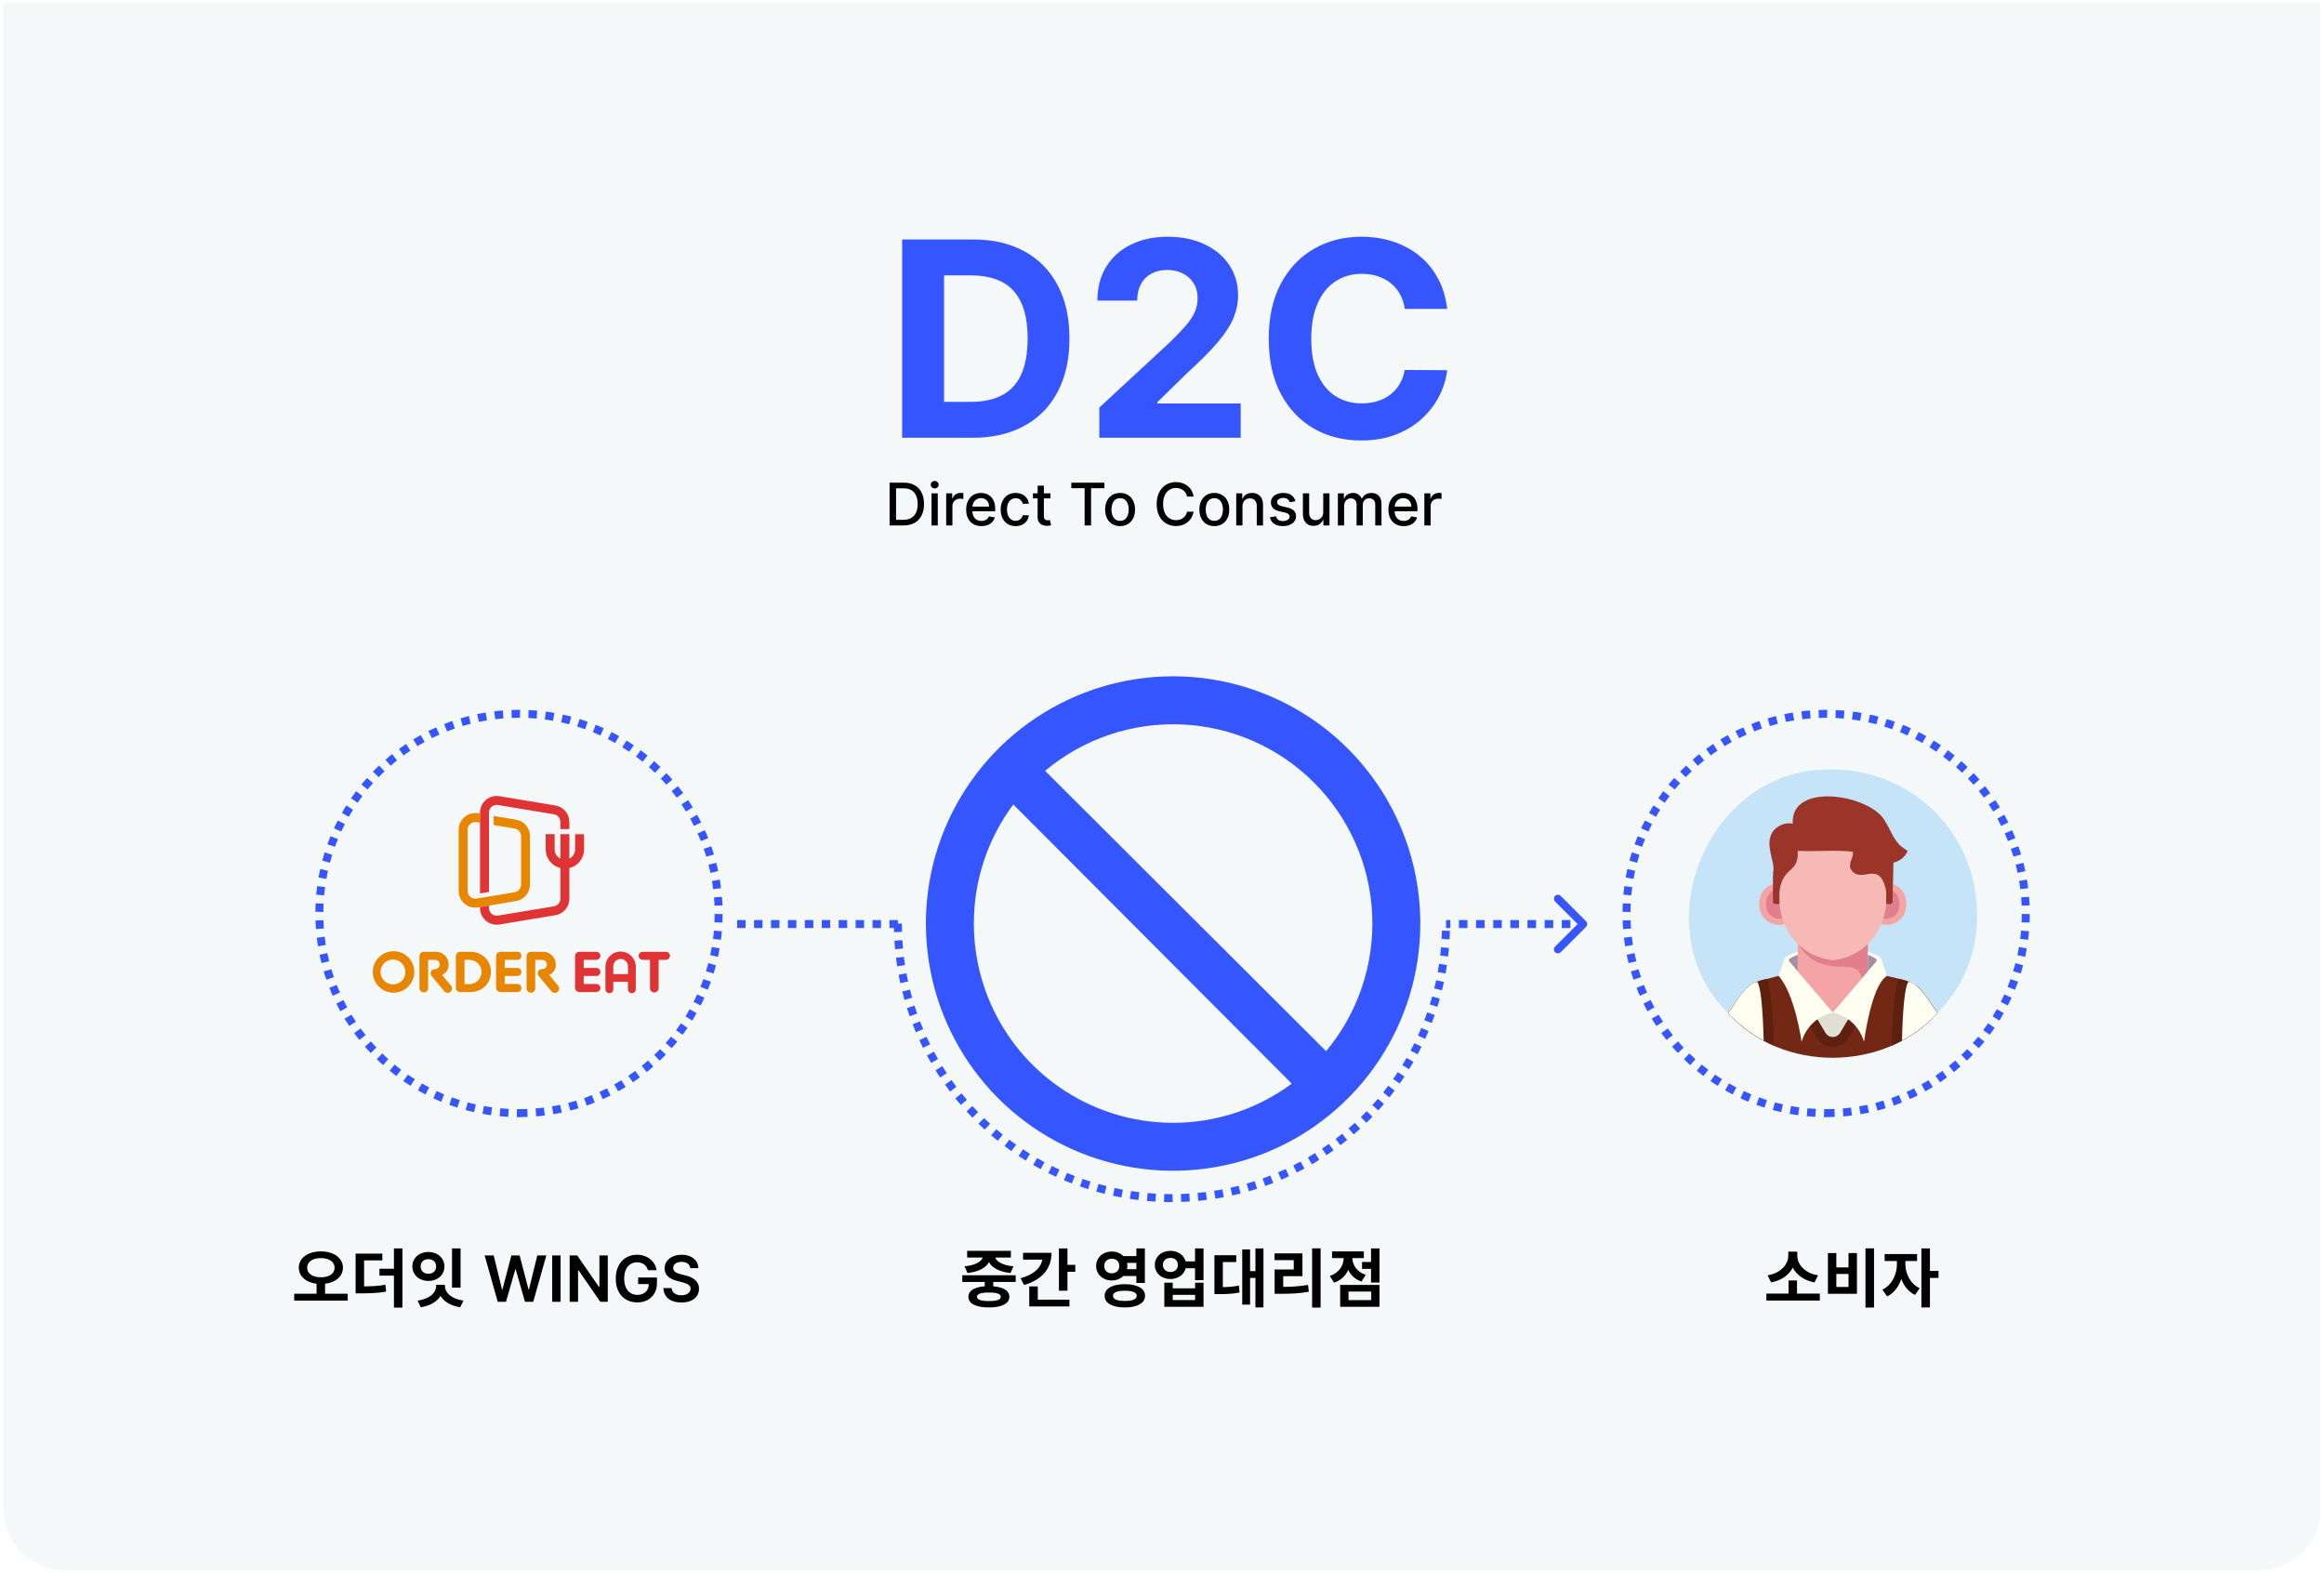 <svg xmlns="http://www.w3.org/2000/svg" xmlns:xlink="http://www.w3.org/1999/xlink" width="876" height="593" viewBox="0 0 876 593" fill="none"><path d="M0.608 0.608H875.392V568.667C875.392 581.77 864.77 592.392 851.667 592.392H24.333C11.23 592.392 0.608 581.77 0.608 568.667V0.608Z" fill="#F4F8F9" stroke="white" stroke-width="1.217"></path><path d="M366.544 165H340.048V90.257H366.763C374.281 90.257 380.753 91.754 386.178 94.746C391.604 97.715 395.777 101.984 398.696 107.556C401.64 113.128 403.112 119.794 403.112 127.556C403.112 135.341 401.64 142.032 398.696 147.628C395.777 153.224 391.58 157.518 386.105 160.511C380.655 163.504 374.135 165 366.544 165ZM355.85 151.46H365.887C370.558 151.46 374.488 150.633 377.675 148.978C380.886 147.3 383.295 144.709 384.901 141.205C386.531 137.677 387.346 133.127 387.346 127.556C387.346 122.033 386.531 117.519 384.901 114.016C383.295 110.512 380.899 107.933 377.711 106.279C374.524 104.624 370.595 103.797 365.923 103.797H355.85V151.46ZM414.38 165V153.613L440.985 128.979C443.248 126.789 445.146 124.818 446.679 123.067C448.236 121.315 449.416 119.6 450.219 117.921C451.022 116.218 451.423 114.381 451.423 112.41C451.423 110.22 450.924 108.335 449.927 106.753C448.929 105.147 447.567 103.919 445.839 103.067C444.112 102.191 442.153 101.753 439.963 101.753C437.676 101.753 435.681 102.216 433.978 103.14C432.275 104.065 430.961 105.391 430.037 107.118C429.112 108.846 428.65 110.902 428.65 113.286H413.65C413.65 108.396 414.757 104.15 416.971 100.549C419.185 96.948 422.287 94.162 426.278 92.192C430.268 90.221 434.866 89.235 440.073 89.235C445.426 89.235 450.085 90.184 454.051 92.082C458.041 93.956 461.143 96.559 463.357 99.892C465.571 103.225 466.678 107.045 466.678 111.352C466.678 114.174 466.119 116.96 464.999 119.709C463.904 122.458 461.946 125.512 459.124 128.869C456.301 132.203 452.323 136.205 447.19 140.876L436.277 151.57V152.081H467.663V165H414.38ZM545.499 116.425H529.514C529.222 114.356 528.626 112.52 527.726 110.914C526.826 109.284 525.67 107.897 524.259 106.753C522.848 105.61 521.218 104.734 519.368 104.126C517.544 103.517 515.561 103.213 513.42 103.213C509.551 103.213 506.181 104.174 503.31 106.096C500.439 107.994 498.213 110.768 496.632 114.417C495.05 118.042 494.26 122.446 494.26 127.629C494.26 132.957 495.05 137.434 496.632 141.059C498.238 144.684 500.476 147.421 503.347 149.27C506.218 151.12 509.539 152.044 513.31 152.044C515.427 152.044 517.386 151.764 519.186 151.205C521.011 150.645 522.629 149.83 524.04 148.76C525.451 147.665 526.619 146.339 527.543 144.782C528.492 143.224 529.149 141.448 529.514 139.453L545.499 139.526C545.086 142.957 544.052 146.266 542.397 149.453C540.767 152.616 538.565 155.45 535.791 157.956C533.042 160.438 529.757 162.409 525.938 163.869C522.142 165.304 517.848 166.022 513.055 166.022C506.388 166.022 500.427 164.513 495.172 161.496C489.941 158.479 485.805 154.112 482.763 148.395C479.747 142.677 478.238 135.755 478.238 127.629C478.238 119.478 479.771 112.544 482.836 106.826C485.902 101.109 490.063 96.754 495.318 93.761C500.573 90.744 506.486 89.235 513.055 89.235C517.386 89.235 521.4 89.844 525.098 91.06C528.821 92.277 532.118 94.053 534.989 96.388C537.859 98.7 540.195 101.534 541.996 104.892C543.82 108.25 544.988 112.094 545.499 116.425Z" fill="#3556FF"></path><path d="M340.541 198.045H335.323V181.925H340.707C342.286 181.925 343.643 182.247 344.776 182.893C345.91 183.533 346.778 184.454 347.382 185.656C347.99 186.852 348.295 188.287 348.295 189.961C348.295 191.64 347.988 193.083 347.374 194.29C346.765 195.497 345.883 196.426 344.729 197.077C343.574 197.722 342.179 198.045 340.541 198.045ZM337.755 195.92H340.408C341.636 195.92 342.656 195.689 343.47 195.227C344.283 194.76 344.892 194.086 345.296 193.204C345.7 192.317 345.902 191.236 345.902 189.961C345.902 188.697 345.7 187.623 345.296 186.742C344.897 185.86 344.301 185.191 343.509 184.735C342.716 184.278 341.733 184.05 340.557 184.05H337.755V195.92ZM351.13 198.045V185.955H353.484V198.045H351.13ZM352.319 184.089C351.909 184.089 351.558 183.953 351.264 183.68C350.975 183.402 350.831 183.071 350.831 182.688C350.831 182.3 350.975 181.969 351.264 181.696C351.558 181.418 351.909 181.279 352.319 181.279C352.728 181.279 353.077 181.418 353.366 181.696C353.659 181.969 353.806 182.3 353.806 182.688C353.806 183.071 353.659 183.402 353.366 183.68C353.077 183.953 352.728 184.089 352.319 184.089ZM356.65 198.045V185.955H358.925V187.875H359.051C359.271 187.225 359.659 186.713 360.216 186.34C360.777 185.963 361.412 185.774 362.12 185.774C362.267 185.774 362.44 185.779 362.64 185.789C362.845 185.8 363.005 185.813 363.12 185.829V188.08C363.026 188.054 362.858 188.025 362.616 187.993C362.375 187.957 362.134 187.938 361.892 187.938C361.336 187.938 360.84 188.056 360.404 188.292C359.974 188.523 359.633 188.846 359.381 189.261C359.129 189.67 359.003 190.137 359.003 190.662V198.045H356.65ZM369.935 198.289C368.743 198.289 367.718 198.034 366.857 197.525C366.002 197.011 365.34 196.29 364.873 195.361C364.412 194.427 364.181 193.333 364.181 192.079C364.181 190.84 364.412 189.749 364.873 188.804C365.34 187.86 365.991 187.122 366.825 186.592C367.665 186.062 368.646 185.797 369.769 185.797C370.451 185.797 371.113 185.91 371.753 186.136C372.393 186.361 372.968 186.716 373.477 187.198C373.986 187.681 374.387 188.308 374.681 189.08C374.975 189.846 375.122 190.777 375.122 191.874V192.708H365.511V190.945H372.815C372.815 190.326 372.689 189.778 372.438 189.3C372.186 188.817 371.832 188.437 371.375 188.159C370.924 187.881 370.394 187.741 369.785 187.741C369.124 187.741 368.547 187.904 368.053 188.229C367.565 188.55 367.188 188.969 366.92 189.489C366.658 190.003 366.526 190.562 366.526 191.165V192.543C366.526 193.351 366.668 194.038 366.951 194.605C367.24 195.172 367.641 195.605 368.156 195.904C368.67 196.198 369.271 196.345 369.958 196.345C370.404 196.345 370.811 196.282 371.178 196.156C371.546 196.025 371.863 195.83 372.131 195.573C372.398 195.316 372.603 194.999 372.745 194.621L374.972 195.022C374.794 195.678 374.474 196.253 374.012 196.746C373.555 197.234 372.981 197.615 372.288 197.887C371.601 198.155 370.816 198.289 369.935 198.289ZM382.826 198.289C381.655 198.289 380.648 198.024 379.803 197.494C378.964 196.959 378.318 196.221 377.867 195.282C377.416 194.343 377.19 193.267 377.19 192.055C377.19 190.827 377.421 189.743 377.883 188.804C378.344 187.86 378.995 187.122 379.835 186.592C380.674 186.062 381.663 185.797 382.802 185.797C383.72 185.797 384.539 185.968 385.258 186.309C385.977 186.645 386.557 187.117 386.997 187.726C387.443 188.334 387.708 189.045 387.792 189.859H385.502C385.376 189.292 385.087 188.804 384.636 188.395C384.19 187.985 383.592 187.781 382.841 187.781C382.185 187.781 381.611 187.954 381.118 188.3C380.63 188.641 380.249 189.129 379.976 189.764C379.703 190.394 379.567 191.139 379.567 192C379.567 192.881 379.701 193.642 379.968 194.282C380.236 194.923 380.614 195.419 381.102 195.77C381.595 196.122 382.175 196.298 382.841 196.298C383.287 196.298 383.692 196.216 384.054 196.053C384.421 195.886 384.728 195.647 384.975 195.337C385.226 195.028 385.402 194.655 385.502 194.22H387.792C387.708 195.001 387.454 195.699 387.029 196.313C386.604 196.927 386.035 197.41 385.321 197.762C384.612 198.113 383.781 198.289 382.826 198.289ZM395.953 185.955V187.844H389.349V185.955H395.953ZM391.12 183.058H393.473V194.495C393.473 194.952 393.542 195.295 393.678 195.526C393.815 195.752 393.99 195.907 394.206 195.991C394.426 196.069 394.665 196.109 394.922 196.109C395.111 196.109 395.276 196.095 395.418 196.069C395.559 196.043 395.67 196.022 395.748 196.006L396.173 197.95C396.037 198.003 395.843 198.055 395.591 198.108C395.339 198.166 395.024 198.197 394.646 198.202C394.027 198.213 393.45 198.103 392.915 197.872C392.379 197.641 391.946 197.284 391.616 196.801C391.285 196.318 391.12 195.712 391.12 194.983V183.058ZM403.816 184.018V181.925H416.292V184.018H411.262V198.045H408.838V184.018H403.816ZM422.2 198.289C421.066 198.289 420.077 198.029 419.232 197.51C418.387 196.99 417.731 196.263 417.264 195.329C416.797 194.395 416.564 193.304 416.564 192.055C416.564 190.801 416.797 189.704 417.264 188.765C417.731 187.825 418.387 187.096 419.232 186.577C420.077 186.057 421.066 185.797 422.2 185.797C423.333 185.797 424.322 186.057 425.167 186.577C426.012 187.096 426.668 187.825 427.135 188.765C427.602 189.704 427.835 190.801 427.835 192.055C427.835 193.304 427.602 194.395 427.135 195.329C426.668 196.263 426.012 196.99 425.167 197.51C424.322 198.029 423.333 198.289 422.2 198.289ZM422.207 196.313C422.942 196.313 423.551 196.119 424.034 195.731C424.516 195.342 424.873 194.826 425.104 194.18C425.34 193.535 425.458 192.824 425.458 192.047C425.458 191.276 425.34 190.567 425.104 189.922C424.873 189.271 424.516 188.749 424.034 188.355C423.551 187.962 422.942 187.765 422.207 187.765C421.468 187.765 420.854 187.962 420.366 188.355C419.883 188.749 419.523 189.271 419.287 189.922C419.056 190.567 418.941 191.276 418.941 192.047C418.941 192.824 419.056 193.535 419.287 194.18C419.523 194.826 419.883 195.342 420.366 195.731C420.854 196.119 421.468 196.313 422.207 196.313ZM449.906 187.167H447.45C447.356 186.642 447.18 186.18 446.923 185.782C446.666 185.383 446.351 185.044 445.979 184.766C445.606 184.488 445.189 184.278 444.727 184.136C444.271 183.995 443.785 183.924 443.271 183.924C442.342 183.924 441.51 184.157 440.776 184.624C440.046 185.091 439.469 185.776 439.044 186.679C438.624 187.581 438.414 188.683 438.414 189.985C438.414 191.297 438.624 192.404 439.044 193.306C439.469 194.209 440.049 194.891 440.784 195.353C441.518 195.815 442.345 196.046 443.263 196.046C443.772 196.046 444.255 195.977 444.711 195.841C445.173 195.699 445.59 195.492 445.963 195.219C446.335 194.946 446.65 194.613 446.907 194.22C447.17 193.821 447.351 193.364 447.45 192.85L449.906 192.858C449.775 193.65 449.521 194.38 449.143 195.046C448.77 195.707 448.29 196.279 447.702 196.762C447.12 197.239 446.453 197.609 445.703 197.872C444.953 198.134 444.134 198.265 443.247 198.265C441.851 198.265 440.608 197.935 439.516 197.274C438.425 196.607 437.564 195.655 436.935 194.416C436.31 193.178 435.998 191.701 435.998 189.985C435.998 188.264 436.313 186.786 436.942 185.553C437.572 184.315 438.433 183.365 439.524 182.704C440.616 182.037 441.857 181.704 443.247 181.704C444.103 181.704 444.9 181.828 445.64 182.074C446.385 182.316 447.054 182.672 447.647 183.145C448.24 183.612 448.731 184.184 449.119 184.861C449.507 185.532 449.77 186.301 449.906 187.167ZM457.72 198.289C456.587 198.289 455.598 198.029 454.753 197.51C453.908 196.99 453.252 196.263 452.785 195.329C452.318 194.395 452.085 193.304 452.085 192.055C452.085 190.801 452.318 189.704 452.785 188.765C453.252 187.825 453.908 187.096 454.753 186.577C455.598 186.057 456.587 185.797 457.72 185.797C458.854 185.797 459.843 186.057 460.688 186.577C461.533 187.096 462.189 187.825 462.656 188.765C463.123 189.704 463.356 190.801 463.356 192.055C463.356 193.304 463.123 194.395 462.656 195.329C462.189 196.263 461.533 196.99 460.688 197.51C459.843 198.029 458.854 198.289 457.72 198.289ZM457.728 196.313C458.463 196.313 459.072 196.119 459.554 195.731C460.037 195.342 460.394 194.826 460.625 194.18C460.861 193.535 460.979 192.824 460.979 192.047C460.979 191.276 460.861 190.567 460.625 189.922C460.394 189.271 460.037 188.749 459.554 188.355C459.072 187.962 458.463 187.765 457.728 187.765C456.988 187.765 456.374 187.962 455.886 188.355C455.404 188.749 455.044 189.271 454.808 189.922C454.577 190.567 454.462 191.276 454.462 192.047C454.462 192.824 454.577 193.535 454.808 194.18C455.044 194.826 455.404 195.342 455.886 195.731C456.374 196.119 456.988 196.313 457.728 196.313ZM468.337 190.866V198.045H465.983V185.955H468.242V187.923H468.392C468.67 187.282 469.106 186.768 469.699 186.38C470.297 185.991 471.05 185.797 471.958 185.797C472.781 185.797 473.503 185.97 474.122 186.317C474.741 186.658 475.221 187.167 475.563 187.844C475.904 188.521 476.074 189.358 476.074 190.355V198.045H473.721V190.638C473.721 189.762 473.492 189.077 473.036 188.584C472.579 188.085 471.952 187.836 471.155 187.836C470.609 187.836 470.124 187.954 469.699 188.19C469.279 188.426 468.945 188.773 468.699 189.229C468.457 189.68 468.337 190.226 468.337 190.866ZM488.29 188.906L486.157 189.284C486.068 189.011 485.926 188.752 485.732 188.505C485.543 188.258 485.286 188.056 484.961 187.899C484.636 187.741 484.229 187.663 483.741 187.663C483.074 187.663 482.518 187.812 482.072 188.111C481.626 188.405 481.403 188.786 481.403 189.253C481.403 189.657 481.553 189.982 481.852 190.229C482.151 190.475 482.634 190.677 483.3 190.835L485.221 191.276C486.333 191.533 487.162 191.929 487.708 192.464C488.254 192.999 488.527 193.695 488.527 194.55C488.527 195.274 488.317 195.92 487.897 196.486C487.482 197.048 486.902 197.489 486.157 197.809C485.417 198.129 484.559 198.289 483.583 198.289C482.23 198.289 481.125 198 480.27 197.423C479.414 196.841 478.889 196.014 478.695 194.944L480.97 194.597C481.112 195.19 481.403 195.639 481.844 195.943C482.285 196.242 482.859 196.392 483.568 196.392C484.339 196.392 484.956 196.232 485.417 195.912C485.879 195.586 486.11 195.19 486.11 194.723C486.11 194.345 485.968 194.028 485.685 193.771C485.407 193.514 484.979 193.32 484.402 193.188L482.355 192.74C481.227 192.483 480.393 192.073 479.852 191.512C479.317 190.95 479.05 190.239 479.05 189.379C479.05 188.665 479.249 188.041 479.648 187.505C480.047 186.97 480.598 186.553 481.301 186.254C482.004 185.949 482.809 185.797 483.717 185.797C485.024 185.797 486.052 186.081 486.803 186.647C487.553 187.209 488.049 187.962 488.29 188.906ZM498.773 193.031V185.955H501.134V198.045H498.82V195.951H498.694C498.416 196.597 497.97 197.134 497.356 197.565C496.747 197.99 495.989 198.202 495.081 198.202C494.305 198.202 493.617 198.032 493.019 197.691C492.426 197.344 491.959 196.833 491.618 196.156C491.282 195.479 491.114 194.642 491.114 193.645V185.955H493.468V193.362C493.468 194.185 493.696 194.841 494.152 195.329C494.609 195.817 495.202 196.061 495.931 196.061C496.372 196.061 496.81 195.951 497.246 195.731C497.687 195.51 498.051 195.177 498.34 194.731C498.634 194.285 498.778 193.718 498.773 193.031ZM504.297 198.045V185.955H506.556V187.923H506.705C506.957 187.256 507.369 186.737 507.941 186.364C508.513 185.986 509.198 185.797 509.995 185.797C510.803 185.797 511.48 185.986 512.026 186.364C512.577 186.742 512.984 187.261 513.246 187.923H513.372C513.661 187.277 514.12 186.763 514.75 186.38C515.379 185.991 516.13 185.797 517.001 185.797C518.097 185.797 518.992 186.141 519.685 186.828C520.383 187.516 520.732 188.552 520.732 189.938V198.045H518.378V190.158C518.378 189.339 518.155 188.746 517.709 188.379C517.263 188.012 516.73 187.828 516.111 187.828C515.345 187.828 514.75 188.064 514.324 188.536C513.899 189.003 513.687 189.604 513.687 190.339V198.045H511.341V190.008C511.341 189.352 511.137 188.825 510.727 188.426C510.318 188.027 509.785 187.828 509.129 187.828C508.683 187.828 508.271 187.946 507.894 188.182C507.521 188.413 507.219 188.736 506.988 189.15C506.763 189.565 506.65 190.045 506.65 190.591V198.045H504.297ZM529.097 198.289C527.906 198.289 526.88 198.034 526.019 197.525C525.164 197.011 524.503 196.29 524.036 195.361C523.574 194.427 523.343 193.333 523.343 192.079C523.343 190.84 523.574 189.749 524.036 188.804C524.503 187.86 525.153 187.122 525.988 186.592C526.827 186.062 527.809 185.797 528.932 185.797C529.614 185.797 530.275 185.91 530.915 186.136C531.555 186.361 532.13 186.716 532.639 187.198C533.148 187.681 533.549 188.308 533.843 189.08C534.137 189.846 534.284 190.777 534.284 191.874V192.708H524.673V190.945H531.978C531.978 190.326 531.852 189.778 531.6 189.3C531.348 188.817 530.994 188.437 530.537 188.159C530.086 187.881 529.556 187.741 528.947 187.741C528.286 187.741 527.709 187.904 527.216 188.229C526.728 188.55 526.35 188.969 526.082 189.489C525.82 190.003 525.689 190.562 525.689 191.165V192.543C525.689 193.351 525.83 194.038 526.114 194.605C526.402 195.172 526.804 195.605 527.318 195.904C527.832 196.198 528.433 196.345 529.12 196.345C529.566 196.345 529.973 196.282 530.34 196.156C530.708 196.025 531.025 195.83 531.293 195.573C531.561 195.316 531.765 194.999 531.907 194.621L534.134 195.022C533.956 195.678 533.636 196.253 533.174 196.746C532.718 197.234 532.143 197.615 531.45 197.887C530.763 198.155 529.978 198.289 529.097 198.289ZM536.895 198.045V185.955H539.17V187.875H539.296C539.516 187.225 539.905 186.713 540.461 186.34C541.022 185.963 541.657 185.774 542.366 185.774C542.513 185.774 542.686 185.779 542.885 185.789C543.09 185.8 543.25 185.813 543.365 185.829V188.08C543.271 188.054 543.103 188.025 542.862 187.993C542.62 187.957 542.379 187.938 542.137 187.938C541.581 187.938 541.085 188.056 540.65 188.292C540.22 188.523 539.878 188.846 539.627 189.261C539.375 189.67 539.249 190.137 539.249 190.662V198.045H536.895Z" fill="black"></path><path d="M442.183 254.907C423.753 254.907 405.737 260.372 390.413 270.611C375.089 280.85 363.146 295.404 356.093 312.431C349.04 329.457 347.195 348.193 350.791 366.269C354.386 384.345 363.261 400.948 376.293 413.98C389.324 427.012 405.928 435.887 424.004 439.482C442.079 443.078 460.815 441.233 477.842 434.18C494.869 427.127 509.422 415.183 519.662 399.86C529.901 384.536 535.366 366.52 535.366 348.09C535.366 323.376 525.548 299.675 508.073 282.2C490.598 264.725 466.896 254.907 442.183 254.907ZM367.079 348.09C367.053 331.916 372.272 316.17 381.953 303.212L486.909 408.432C475.732 416.717 462.474 421.735 448.612 422.926C434.751 424.117 420.831 421.434 408.404 415.177C395.978 408.92 385.534 399.334 378.237 387.488C370.94 375.642 367.077 362.003 367.079 348.09ZM499.854 396.196L393.941 290.538C408.319 278.478 426.691 272.238 445.44 273.047C464.188 273.855 481.955 281.654 495.24 294.908C508.526 308.162 516.368 325.909 517.222 344.656C518.076 363.402 511.88 381.789 499.854 396.196Z" fill="#3556FF"></path><path d="M195.626 419.561C237.193 419.561 270.89 385.864 270.89 344.297C270.89 302.73 237.193 269.033 195.626 269.033C154.059 269.033 120.362 302.73 120.362 344.297C120.362 385.864 154.059 419.561 195.626 419.561Z" stroke="#3556FF" stroke-width="3" stroke-miterlimit="10" stroke-dasharray="3.19 3.19"></path><path d="M688.339 419.561C729.906 419.561 763.603 385.864 763.603 344.297C763.603 302.73 729.906 269.033 688.339 269.033C646.772 269.033 613.075 302.73 613.075 344.297C613.075 385.864 646.772 419.561 688.339 419.561Z" stroke="#3556FF" stroke-width="3" stroke-miterlimit="10" stroke-dasharray="3.19 3.19"></path><path d="M338.461 348.091V348.282C338.461 361.847 341.133 375.28 346.324 387.813C351.515 400.345 359.124 411.733 368.716 421.325C378.308 430.917 389.696 438.526 402.229 443.717C414.761 448.908 428.194 451.58 441.759 451.58C455.324 451.58 468.757 448.908 481.29 443.717C493.822 438.526 505.21 430.917 514.802 421.325C524.394 411.733 532.003 400.345 537.194 387.813C542.385 375.28 545.057 361.847 545.057 348.282V348.091" stroke="#3556FF" stroke-width="3" stroke-miterlimit="10" stroke-dasharray="3.19 3.19"></path><path d="M597.837 349.343C598.423 348.757 598.423 347.807 597.837 347.222L588.291 337.676C587.705 337.09 586.755 337.09 586.17 337.676C585.584 338.261 585.584 339.211 586.17 339.797L594.655 348.282L586.17 356.768C585.584 357.353 585.584 358.303 586.17 358.889C586.755 359.475 587.705 359.475 588.291 358.889L597.837 349.343ZM545.067 349.782H546.683V346.782H545.067V349.782ZM549.915 349.782H553.147V346.782H549.915V349.782ZM556.379 349.782H559.611V346.782H556.379V349.782ZM562.842 349.782H566.074V346.782H562.842V349.782ZM569.306 349.782H572.538V346.782H569.306V349.782ZM575.77 349.782H579.001V346.782H575.77V349.782ZM582.233 349.782H585.465V346.782H582.233V349.782ZM588.697 349.782H591.929V346.782H588.697V349.782ZM595.16 349.782H596.776V346.782H595.16V349.782Z" fill="#3556FF"></path><path d="M338.461 348.282H277.003" stroke="#3556FF" stroke-width="3" stroke-miterlimit="10" stroke-dasharray="3.19 3.19"></path><g clip-path="url(#clip0_10_151)"><path d="M745.233 344.446C745.98 393.016 683.825 417.333 651.368 381.849C618.618 349.5 644.224 288.497 690.861 290.05C698.003 290.051 705.075 291.459 711.672 294.193C718.27 296.928 724.264 300.935 729.313 305.986C734.362 311.037 738.367 317.034 741.098 323.633C743.83 330.231 745.235 337.304 745.233 344.446Z" fill="#C5E4F7"></path><path d="M730.354 381.817C710.216 404.278 671.539 404.278 651.367 381.846C651.369 381.837 651.369 381.827 651.367 381.817C654.199 378.399 657.593 371.016 662.412 370.034C670.914 367.5 682.237 364.6 690.865 364.512C695.748 364.512 701.847 365.591 707.467 366.865C713.034 368.486 718.239 368.818 722.824 371.846C724.734 373.062 728.86 380.044 730.354 381.817Z" fill="#722814"></path><path d="M690.851 394.575C689.651 394.581 688.471 394.272 687.428 393.68C686.384 393.088 685.514 392.233 684.904 391.201L675.816 376.063H705.837L696.813 391.201C696.201 392.235 695.328 393.091 694.282 393.682C693.236 394.274 692.053 394.582 690.851 394.575Z" fill="#5E210F"></path><path d="M688.095 389.285L682.416 379.808H699.282L693.603 389.285C693.317 389.761 692.913 390.154 692.431 390.427C691.948 390.7 691.403 390.843 690.849 390.843C690.294 390.843 689.749 390.7 689.267 390.427C688.784 390.154 688.38 389.761 688.095 389.285Z" fill="#E0E0D5"></path><path d="M704.052 368.369V350.639H677.64C677.64 350.673 677.64 368.374 677.64 368.403C677.938 385.786 703.802 385.747 704.052 368.369Z" fill="#F4A4A4"></path><path d="M702.113 350.639H677.64V355.448C682.186 363.583 688.748 364.379 696.771 364.487C704.784 365.068 702.382 375.913 698.055 379.472C703.114 376.494 704.574 370.122 704.052 364.438V350.639H702.113Z" fill="#E17F8E"></path><path d="M678.152 340.731C678.103 351.19 663.166 351.19 663.122 340.731C663.171 330.267 678.103 330.267 678.152 340.731Z" fill="#F4A4A4"></path><path d="M670.639 346.277C664.023 346.247 664.023 335.222 670.639 335.192C677.255 335.163 677.28 346.243 670.639 346.277Z" fill="#E17F8E"></path><path d="M718.576 340.731C718.522 351.19 703.59 351.19 703.541 340.731C703.59 330.267 718.527 330.267 718.576 340.731Z" fill="#F4A4A4"></path><path d="M711.055 346.277C704.439 346.247 704.439 335.222 711.055 335.192C717.671 335.163 717.671 346.243 711.055 346.277Z" fill="#E17F8E"></path><path d="M699.254 308.865C714.816 309.177 710.671 328.099 711.144 338.207H711.115C710.993 351.581 702.052 360.761 690.865 361.933C679.669 360.771 670.748 351.557 670.616 338.207C670.02 309.461 669.864 308.079 699.254 308.865Z" fill="#F6B9B6"></path><path d="M713.503 333.216C713.625 330.526 713.679 327.845 713.689 325.145C714.867 324.888 715.968 324.355 716.902 323.592C717.835 322.828 718.575 321.854 719.06 320.75C719.06 320.75 716.951 319.285 716.76 319.114C713.752 316.673 712.61 312.683 710.549 309.529C705.319 299.533 674.781 294.392 675.743 310.481C673.151 309.724 669.396 311.355 668.009 313.816C665.665 317.888 667.901 322.332 668.463 326.512C668.79 329.442 666.998 330.13 670.724 330.906C669.591 321.805 674.142 312.63 684.171 312.556C691.256 312.923 703.439 310.554 708.068 317.747C712.092 322.566 710.398 328.978 711.14 334.661C711.203 335.828 712.912 336.126 713.376 337.015C713.415 335.741 713.449 334.476 713.503 333.216Z" fill="#9B3429"></path><path d="M669.217 340.731H670.735V329.988H668.294V339.818C668.293 339.939 668.316 340.059 668.362 340.171C668.408 340.283 668.476 340.385 668.562 340.47C668.648 340.555 668.75 340.622 668.863 340.667C668.975 340.712 669.096 340.733 669.217 340.731Z" fill="#9B3429"></path><path d="M712.49 340.731H710.972V329.988H713.413V339.818C713.415 339.939 713.393 340.059 713.347 340.172C713.301 340.284 713.233 340.386 713.147 340.471C713.06 340.557 712.958 340.624 712.845 340.668C712.732 340.713 712.612 340.734 712.49 340.731Z" fill="#9B3429"></path><path d="M678.402 320.71C684.979 320.988 692.074 320.271 698.422 321.037C698.783 323.332 696.4 325.505 697.733 327.781C701.937 333.792 708.915 322.737 711.215 337.214C713.222 332.468 713.988 326.618 712.328 321.589C711.596 311.408 699.984 308.488 691.439 308.815C666.175 310.246 668.894 322.824 669.715 328.44C670.599 330.92 669.226 333.728 670.726 335.955C672.005 326.335 678.128 329.28 677.63 320.71H678.402Z" fill="#9B3429"></path><path d="M677.64 366.136L690.848 381.605C688.072 382.216 685.513 383.567 683.443 385.514C681.372 387.461 679.866 389.932 679.085 392.665C679.085 392.665 676.644 374.759 670.403 367.811L672.689 361.233C672.825 360.257 676.956 359.065 677.64 358.606V366.136Z" fill="#FEFEF1"></path><path opacity="0.5" d="M677.642 366.138C674.38 361.626 672.115 362.168 677.642 359.858V366.138Z" fill="#4D1F5A"></path><path d="M704.058 366.137L690.874 381.606C693.646 382.221 696.199 383.574 698.266 385.52C700.332 387.467 701.834 389.936 702.613 392.666C702.613 392.666 705.347 371.245 711.295 367.812L709.019 361.225C708.882 360.248 704.747 359.057 704.068 358.598L704.058 366.137Z" fill="#FEFEF1"></path><path opacity="0.5" d="M704.059 366.138C707.32 361.626 709.586 362.168 704.059 359.858V366.138Z" fill="#4D1F5A"></path><path d="M730.351 381.817C725.474 386.999 719.619 391.164 713.124 394.073C713.124 380.498 714.897 369.355 715.639 368.97C723.383 369.922 726.347 376.187 730.351 381.817Z" fill="#5E210F"></path><path d="M730.354 381.846V381.875C726.446 386.008 721.913 389.502 716.921 392.227C717.204 380.376 718.01 371.748 719.333 370.054C724.05 371.025 727.644 378.438 730.354 381.846Z" fill="#FEFEF1"></path><path d="M668.57 394.073C662.096 391.161 656.253 387.015 651.367 381.866C651.369 381.856 651.369 381.846 651.367 381.836C655.454 376.123 658.247 370 666.089 368.989C666.788 369.272 668.565 380.562 668.57 394.073Z" fill="#5E210F"></path><path d="M651.349 381.846V381.875C655.256 386.008 659.789 389.502 664.782 392.227C664.498 380.376 663.693 371.748 662.369 370.054C657.653 371.025 654.059 378.438 651.349 381.846Z" fill="#FEFEF1"></path></g><path d="M119.334 483.053H122.531V488.125H119.334V483.053ZM120.945 471.66C125.704 471.66 129.261 474.088 129.261 477.789C129.261 481.539 125.704 483.942 120.945 483.942C116.186 483.942 112.628 481.539 112.628 477.789C112.628 474.088 116.186 471.66 120.945 471.66ZM120.945 474.184C117.892 474.184 115.777 475.53 115.777 477.789C115.777 480.097 117.892 481.419 120.945 481.419C123.997 481.419 126.112 480.097 126.112 477.789C126.112 475.53 123.997 474.184 120.945 474.184ZM110.898 487.62H131.04V490.216H110.898V487.62ZM134.042 484.856H135.845C139.787 484.856 142.359 484.76 145.243 484.231L145.556 486.803C142.575 487.356 139.907 487.476 135.845 487.476H134.042V484.856ZM134.042 472.501H144.114V475.049H137.239V485.841H134.042V472.501ZM148.488 470.53H151.685V492.86H148.488V470.53ZM143.032 478.198H149.834V480.794H143.032V478.198ZM170.383 470.53H173.604V485.336H170.383V470.53ZM164.398 484.255H167.114V484.663C167.114 488.653 164.086 491.85 158.605 492.716L157.404 490.216C162.163 489.567 164.398 487.115 164.398 484.663V484.255ZM164.999 484.255H167.715V484.663C167.715 487.091 169.926 489.543 174.685 490.216L173.46 492.716C168.003 491.85 164.999 488.653 164.999 484.663V484.255ZM161.49 471.876C164.927 471.876 167.523 474.16 167.523 477.332C167.523 480.529 164.927 482.789 161.49 482.789C158.028 482.789 155.433 480.529 155.433 477.332C155.433 474.16 158.028 471.876 161.49 471.876ZM161.49 474.592C159.807 474.592 158.557 475.578 158.557 477.332C158.557 479.063 159.807 480.097 161.49 480.097C163.172 480.097 164.398 479.063 164.398 477.332C164.398 475.578 163.172 474.592 161.49 474.592ZM187.611 490.648L182.677 473.168H186.083L189.233 486.014H189.395L192.758 473.168H195.856L199.228 486.022H199.381L202.531 473.168H205.937L201.003 490.648H197.879L194.38 478.383H194.243L190.735 490.648H187.611ZM211.299 473.168V490.648H208.133V473.168H211.299ZM229.094 473.168V490.648H226.277L218.04 478.741H217.895V490.648H214.728V473.168H217.562L225.79 485.083H225.944V473.168H229.094ZM244.255 478.75C244.113 478.289 243.916 477.876 243.666 477.512C243.421 477.142 243.125 476.827 242.778 476.565C242.437 476.303 242.044 476.107 241.6 475.976C241.156 475.839 240.673 475.771 240.149 475.771C239.21 475.771 238.374 476.007 237.64 476.479C236.906 476.952 236.328 477.646 235.907 478.562C235.492 479.473 235.284 480.582 235.284 481.891C235.284 483.211 235.492 484.329 235.907 485.245C236.323 486.162 236.9 486.859 237.64 487.337C238.38 487.809 239.239 488.045 240.218 488.045C241.105 488.045 241.873 487.874 242.522 487.533C243.177 487.192 243.68 486.708 244.033 486.082C244.386 485.45 244.562 484.711 244.562 483.863L245.279 483.974H240.533V481.498H247.626V483.598C247.626 485.095 247.308 486.389 246.67 487.482C246.033 488.574 245.157 489.416 244.041 490.008C242.926 490.594 241.646 490.887 240.2 490.887C238.59 490.887 237.176 490.526 235.958 489.803C234.746 489.075 233.799 488.042 233.116 486.705C232.439 485.362 232.1 483.769 232.1 481.925C232.1 480.514 232.299 479.254 232.698 478.144C233.102 477.034 233.665 476.093 234.388 475.319C235.11 474.539 235.958 473.947 236.931 473.543C237.904 473.134 238.963 472.929 240.107 472.929C241.074 472.929 241.976 473.071 242.812 473.355C243.649 473.634 244.391 474.033 245.04 474.55C245.695 475.068 246.232 475.683 246.653 476.394C247.074 477.105 247.35 477.891 247.481 478.75H244.255ZM260.189 477.973C260.109 477.228 259.773 476.647 259.181 476.232C258.595 475.817 257.833 475.609 256.894 475.609C256.234 475.609 255.668 475.708 255.195 475.908C254.723 476.107 254.362 476.377 254.111 476.718C253.861 477.06 253.733 477.45 253.727 477.888C253.727 478.252 253.81 478.568 253.975 478.835C254.145 479.103 254.376 479.33 254.666 479.518C254.956 479.7 255.278 479.854 255.631 479.979C255.983 480.104 256.339 480.209 256.698 480.295L258.336 480.705C258.996 480.858 259.631 481.066 260.24 481.328C260.854 481.589 261.403 481.919 261.887 482.318C262.376 482.716 262.763 483.197 263.048 483.76C263.332 484.324 263.475 484.984 263.475 485.741C263.475 486.765 263.213 487.667 262.689 488.446C262.166 489.22 261.409 489.826 260.419 490.264C259.435 490.697 258.242 490.913 256.843 490.913C255.483 490.913 254.302 490.702 253.3 490.281C252.305 489.86 251.525 489.246 250.962 488.438C250.404 487.63 250.102 486.645 250.057 485.484H253.172C253.218 486.093 253.406 486.6 253.736 487.004C254.066 487.408 254.495 487.709 255.025 487.909C255.559 488.108 256.157 488.207 256.817 488.207C257.506 488.207 258.109 488.105 258.627 487.9C259.15 487.689 259.56 487.399 259.856 487.029C260.152 486.654 260.302 486.216 260.308 485.715C260.302 485.26 260.169 484.884 259.907 484.588C259.645 484.287 259.278 484.036 258.806 483.837C258.339 483.632 257.793 483.45 257.167 483.291L255.178 482.779C253.739 482.409 252.6 481.848 251.764 481.097C250.933 480.34 250.518 479.336 250.518 478.084C250.518 477.054 250.797 476.152 251.354 475.378C251.918 474.604 252.683 474.004 253.65 473.577C254.618 473.145 255.713 472.929 256.937 472.929C258.177 472.929 259.264 473.145 260.197 473.577C261.136 474.004 261.873 474.599 262.408 475.361C262.943 476.118 263.219 476.989 263.236 477.973H260.189Z" fill="black"></path><path d="M371.19 481.707H374.386V485.625H371.19V481.707ZM362.729 480.649H382.847V483.173H362.729V480.649ZM372.752 484.76C377.559 484.76 380.468 486.202 380.468 488.774C380.468 491.345 377.559 492.788 372.752 492.788C367.921 492.788 365.012 491.345 365.012 488.774C365.012 486.202 367.921 484.76 372.752 484.76ZM372.752 487.163C369.772 487.163 368.257 487.668 368.257 488.774C368.257 489.855 369.772 490.384 372.752 490.384C375.733 490.384 377.247 489.855 377.247 488.774C377.247 487.668 375.733 487.163 372.752 487.163ZM370.589 472.621H373.425V473.174C373.425 476.515 370.421 479.255 364.676 479.784L363.57 477.284C368.45 476.876 370.589 474.905 370.589 473.174V472.621ZM372.151 472.621H374.987V473.174C374.987 474.929 377.103 476.876 382.006 477.284L380.9 479.784C375.18 479.255 372.151 476.539 372.151 473.174V472.621ZM364.556 471.444H381.044V473.967H364.556V471.444ZM399.142 470.53H402.363V486.466H399.142V470.53ZM401.449 476.732H405.319V479.352H401.449V476.732ZM392.94 472.189H396.354C396.354 478.246 392.652 482.404 386.018 484.327L384.672 481.779C390.128 480.289 392.94 477.308 392.94 473.775V472.189ZM385.633 472.189H394.671V474.761H385.633V472.189ZM387.965 489.855H403.108V492.403H387.965V489.855ZM387.965 484.856H391.186V490.985H387.965V484.856ZM422.768 473.439H429.354V475.986H422.768V473.439ZM422.768 478.366H429.354V480.938H422.768V478.366ZM419.067 471.708C422.384 471.708 424.932 474.016 424.932 477.164C424.932 480.313 422.384 482.62 419.067 482.62C415.726 482.62 413.178 480.313 413.178 477.164C413.178 474.016 415.726 471.708 419.067 471.708ZM419.067 474.424C417.432 474.424 416.231 475.41 416.231 477.164C416.231 478.895 417.432 479.928 419.067 479.928C420.701 479.928 421.903 478.895 421.903 477.164C421.903 475.41 420.701 474.424 419.067 474.424ZM428.345 470.53H431.542V483.558H428.345V470.53ZM423.994 484.014C428.681 484.014 431.614 485.649 431.614 488.413C431.614 491.177 428.681 492.788 423.994 492.788C419.307 492.788 416.375 491.177 416.375 488.413C416.375 485.649 419.307 484.014 423.994 484.014ZM423.994 486.49C421.086 486.49 419.524 487.115 419.524 488.413C419.524 489.711 421.086 490.336 423.994 490.336C426.927 490.336 428.465 489.711 428.465 488.413C428.465 487.115 426.927 486.49 423.994 486.49ZM446.274 475.434H451.85V478.005H446.274V475.434ZM441.178 471.444C444.519 471.444 447.043 473.679 447.043 476.756C447.043 479.856 444.519 482.068 441.178 482.068C437.813 482.068 435.289 479.856 435.289 476.756C435.289 473.679 437.813 471.444 441.178 471.444ZM441.178 474.112C439.544 474.112 438.342 475.097 438.342 476.756C438.342 478.414 439.544 479.424 441.178 479.424C442.813 479.424 443.99 478.414 443.99 476.756C443.99 475.097 442.813 474.112 441.178 474.112ZM450.456 470.53H453.653V482.5H450.456V470.53ZM438.871 483.462H442.043V485.577H450.48V483.462H453.653V492.547H438.871V483.462ZM442.043 488.029V489.999H450.48V488.029H442.043ZM473.216 470.53H476.245V492.788H473.216V470.53ZM470.236 479.087H473.937V481.659H470.236V479.087ZM468.241 470.915H471.197V491.73H468.241V470.915ZM457.761 485.144H459.323C462.064 485.144 464.347 485.048 466.991 484.567L467.231 487.163C464.539 487.692 462.184 487.764 459.323 487.764H457.761V485.144ZM457.761 473.102H465.981V475.674H460.934V486.394H457.761V473.102ZM494.582 470.506H497.779V492.836H494.582V470.506ZM480.449 485.048H482.42C486.362 485.048 489.511 484.904 493.044 484.303L493.357 486.875C489.751 487.524 486.482 487.644 482.42 487.644H480.449V485.048ZM480.425 472.405H490.929V481.01H483.694V486.009H480.449V478.486H487.66V474.953H480.425V472.405ZM513.401 475.65H517.631V478.246H513.401V475.65ZM516.79 470.53H519.987V483.39H516.79V470.53ZM505.156 484.303H519.987V492.547H505.156V484.303ZM516.862 486.803H508.305V490.024H516.862V486.803ZM506.502 472.597H509.098V473.991C509.098 478.198 507.127 482.044 502.849 483.438L501.239 480.914C504.916 479.712 506.502 476.804 506.502 473.991V472.597ZM507.175 472.597H509.747V473.991C509.747 476.587 511.262 479.327 514.771 480.505L513.209 483.029C509.074 481.659 507.175 477.957 507.175 473.991V472.597ZM502.104 471.66H514.074V474.184H502.104V471.66Z" fill="black"></path><path d="M665.817 487.572H685.959V490.192H665.817V487.572ZM674.181 482.62H677.354V488.269H674.181V482.62ZM674.061 471.756H676.849V473.367C676.849 478.102 673.412 482.284 667.595 483.341L666.273 480.673C671.345 479.856 674.061 476.443 674.061 473.367V471.756ZM674.686 471.756H677.474V473.367C677.474 476.515 680.19 479.856 685.286 480.673L683.964 483.341C678.123 482.26 674.686 478.174 674.686 473.367V471.756ZM703.167 470.506H706.387V492.836H703.167V470.506ZM689.009 472.285H692.182V477.693H696.773V472.285H699.946V487.644H689.009V472.285ZM692.182 480.169V485.072H696.773V480.169H692.182ZM715.015 474.04H717.538V476.539C717.538 481.563 715.423 486.682 711.337 488.605L709.534 486.082C713.212 484.351 715.015 480.193 715.015 476.539V474.04ZM715.688 474.04H718.211V476.539C718.211 479.904 719.942 483.846 723.595 485.529L721.841 488.053C717.755 486.154 715.688 481.274 715.688 476.539V474.04ZM710.4 472.669H722.61V475.289H710.4V472.669ZM724.244 470.53H727.465V492.788H724.244V470.53ZM726.744 479.015H730.686V481.659H726.744V479.015Z" fill="black"></path><rect x="377" y="275" width="128" height="130" fill="url(#pattern0_10_151)"></rect><g clip-path="url(#clip1_10_151)"><path d="M148.313 358.512C146.765 358.516 145.254 358.979 143.97 359.841C142.686 360.704 141.686 361.928 141.097 363.358C140.507 364.789 140.355 366.362 140.66 367.879C140.964 369.396 141.711 370.788 142.807 371.881C143.902 372.973 145.297 373.716 146.814 374.017C148.332 374.317 149.905 374.161 151.334 373.568C152.763 372.975 153.984 371.972 154.843 370.685C155.702 369.398 156.16 367.886 156.16 366.339C156.169 365.307 155.971 364.284 155.58 363.329C155.188 362.374 154.61 361.507 153.879 360.778C153.149 360.05 152.28 359.474 151.324 359.085C150.368 358.696 149.344 358.501 148.313 358.512ZM148.313 371.01C147.38 371.049 146.456 370.808 145.662 370.318C144.867 369.828 144.237 369.112 143.853 368.261C143.469 367.41 143.348 366.463 143.506 365.543C143.664 364.623 144.094 363.771 144.741 363.097C145.387 362.424 146.22 361.959 147.133 361.763C148.046 361.566 148.997 361.648 149.863 361.997C150.729 362.345 151.471 362.945 151.993 363.719C152.516 364.493 152.795 365.405 152.794 366.339C152.811 366.941 152.708 367.54 152.491 368.102C152.274 368.664 151.947 369.177 151.53 369.612C151.113 370.046 150.614 370.394 150.062 370.634C149.509 370.874 148.915 371.002 148.313 371.01Z" fill="#E98600"></path><path d="M166.616 367.446L166.721 367.404C167.464 367.069 168.089 366.519 168.515 365.825C168.942 365.131 169.15 364.325 169.113 363.512C169.114 362.865 168.983 362.225 168.729 361.63C168.475 361.035 168.103 360.497 167.636 360.05C167.169 359.603 166.615 359.255 166.01 359.028C165.404 358.801 164.759 358.699 164.113 358.729H159.743C159.312 358.732 158.899 358.906 158.594 359.212C158.29 359.518 158.118 359.931 158.116 360.363V372.531C158.143 372.945 158.327 373.333 158.63 373.616C158.933 373.9 159.332 374.058 159.747 374.058C160.162 374.058 160.561 373.9 160.864 373.616C161.167 373.333 161.35 372.945 161.377 372.531V361.772H164.007C164.472 361.772 164.918 361.957 165.247 362.286C165.576 362.615 165.761 363.061 165.761 363.526C165.761 363.991 165.576 364.437 165.247 364.765C164.918 365.094 164.472 365.279 164.007 365.279H163.769C163.576 365.279 163.385 365.317 163.207 365.391C163.029 365.465 162.868 365.574 162.732 365.711C162.597 365.848 162.49 366.011 162.417 366.189C162.345 366.368 162.308 366.559 162.31 366.752C162.319 367.22 162.499 367.669 162.815 368.014L167.507 373.625C167.66 373.811 167.852 373.961 168.071 374.063C168.289 374.165 168.528 374.217 168.769 374.214C168.981 374.217 169.191 374.177 169.387 374.097C169.583 374.018 169.762 373.899 169.911 373.75C170.061 373.6 170.179 373.422 170.259 373.226C170.339 373.03 170.378 372.819 170.375 372.608C170.384 372.219 170.252 371.841 170.004 371.542L166.616 367.446Z" fill="#E98600"></path><path d="M206.999 367.446L207.111 367.404C207.853 367.068 208.477 366.517 208.903 365.824C209.329 365.13 209.538 364.325 209.503 363.512C209.504 362.865 209.373 362.225 209.119 361.63C208.865 361.035 208.493 360.497 208.026 360.05C207.559 359.603 207.005 359.255 206.4 359.028C205.794 358.801 205.149 358.699 204.503 358.729H200.119C199.688 358.732 199.275 358.906 198.97 359.212C198.666 359.518 198.494 359.931 198.492 360.363V372.531C198.492 372.962 198.664 373.376 198.969 373.681C199.274 373.986 199.688 374.158 200.119 374.158C200.551 374.158 200.965 373.986 201.27 373.681C201.575 373.376 201.746 372.962 201.746 372.531V361.772H204.383C204.848 361.772 205.294 361.957 205.623 362.286C205.952 362.615 206.137 363.061 206.137 363.526C206.137 363.991 205.952 364.437 205.623 364.765C205.294 365.094 204.848 365.279 204.383 365.279H204.145C203.952 365.279 203.761 365.317 203.583 365.391C203.405 365.465 203.244 365.574 203.108 365.711C202.973 365.848 202.866 366.011 202.793 366.189C202.721 366.368 202.684 366.559 202.686 366.752C202.693 367.219 202.87 367.668 203.184 368.014L207.876 373.625C208.03 373.81 208.222 373.959 208.441 374.061C208.659 374.163 208.897 374.215 209.138 374.214C209.35 374.217 209.561 374.177 209.757 374.097C209.954 374.018 210.132 373.9 210.283 373.75C210.433 373.6 210.552 373.422 210.632 373.226C210.713 373.03 210.753 372.82 210.751 372.608C210.76 372.219 210.628 371.841 210.38 371.542L206.999 367.446Z" fill="#E98600"></path><path d="M177.193 358.735H173.469C173.038 358.739 172.625 358.913 172.32 359.218C172.016 359.524 171.844 359.938 171.842 360.369V372.292C171.844 372.723 172.016 373.136 172.321 373.44C172.625 373.745 173.038 373.917 173.469 373.919H177.207C181.899 373.919 185.055 370.553 185.055 366.317C185.055 362.081 181.885 358.735 177.193 358.735ZM177.193 370.903H175.089V361.786H177.193C178.358 361.851 179.455 362.359 180.257 363.207C181.059 364.055 181.506 365.178 181.506 366.345C181.506 367.512 181.059 368.635 180.257 369.482C179.455 370.33 178.358 370.839 177.193 370.903Z" fill="#E98600"></path><path d="M195.026 361.773C195.43 361.773 195.817 361.613 196.102 361.327C196.388 361.042 196.548 360.655 196.548 360.251C196.548 359.848 196.388 359.461 196.102 359.175C195.817 358.89 195.43 358.729 195.026 358.729H188.623C188.192 358.733 187.779 358.907 187.474 359.213C187.17 359.518 186.998 359.932 186.996 360.364V372.286C186.998 372.717 187.17 373.13 187.475 373.434C187.779 373.739 188.192 373.911 188.623 373.913H195.026C195.43 373.913 195.817 373.753 196.102 373.467C196.388 373.182 196.548 372.795 196.548 372.391C196.548 371.988 196.388 371.601 196.102 371.315C195.817 371.03 195.43 370.869 195.026 370.869H190.25V367.854H195.026C195.43 367.854 195.817 367.693 196.102 367.408C196.388 367.123 196.548 366.735 196.548 366.332C196.548 365.928 196.388 365.541 196.102 365.256C195.817 364.97 195.43 364.81 195.026 364.81H190.25V361.766L195.026 361.773Z" fill="#E98600"></path><path d="M224.792 361.773C225.195 361.773 225.583 361.613 225.868 361.327C226.153 361.042 226.314 360.655 226.314 360.251C226.314 359.848 226.153 359.461 225.868 359.175C225.583 358.89 225.195 358.729 224.792 358.729H218.389C217.957 358.733 217.544 358.907 217.24 359.213C216.935 359.518 216.764 359.932 216.762 360.364V372.286C216.764 372.717 216.936 373.13 217.24 373.434C217.545 373.739 217.958 373.911 218.389 373.913H224.792C225.195 373.913 225.583 373.753 225.868 373.467C226.153 373.182 226.314 372.795 226.314 372.391C226.314 371.988 226.153 371.601 225.868 371.315C225.583 371.03 225.195 370.869 224.792 370.869H220.016V367.854H224.792C225.195 367.854 225.583 367.693 225.868 367.408C226.153 367.123 226.314 366.735 226.314 366.332C226.314 365.928 226.153 365.541 225.868 365.256C225.583 364.97 225.195 364.81 224.792 364.81H220.016V361.766L224.792 361.773Z" fill="#DF3433"></path><path d="M251.007 358.737H242.254C241.851 358.737 241.464 358.897 241.178 359.182C240.893 359.468 240.732 359.855 240.732 360.258C240.732 360.662 240.893 361.049 241.178 361.334C241.464 361.62 241.851 361.78 242.254 361.78H245.003V372.538C245.031 372.952 245.214 373.341 245.517 373.624C245.82 373.908 246.219 374.066 246.634 374.066C247.049 374.066 247.448 373.908 247.751 373.624C248.054 373.341 248.237 372.952 248.265 372.538V361.773H251.007C251.207 361.773 251.405 361.734 251.589 361.657C251.774 361.581 251.942 361.469 252.083 361.327C252.224 361.186 252.336 361.018 252.413 360.834C252.489 360.649 252.529 360.451 252.529 360.251C252.529 360.052 252.489 359.854 252.413 359.669C252.336 359.484 252.224 359.317 252.083 359.175C251.942 359.034 251.774 358.922 251.589 358.845C251.405 358.769 251.207 358.729 251.007 358.729V358.737Z" fill="#DF3433"></path><path d="M233.93 358.651C232.414 358.655 230.961 359.259 229.89 360.332C228.819 361.405 228.216 362.858 228.214 364.374V372.762C228.2 372.964 228.228 373.167 228.296 373.359C228.364 373.55 228.471 373.725 228.609 373.873C228.747 374.022 228.915 374.14 229.101 374.221C229.287 374.302 229.488 374.344 229.691 374.344C229.894 374.344 230.094 374.302 230.28 374.221C230.467 374.14 230.634 374.022 230.772 373.873C230.911 373.725 231.017 373.55 231.085 373.359C231.153 373.167 231.181 372.964 231.167 372.762V370.076H236.7V372.762C236.686 372.964 236.714 373.167 236.782 373.359C236.85 373.55 236.956 373.725 237.095 373.873C237.233 374.022 237.401 374.14 237.587 374.221C237.773 374.302 237.974 374.344 238.177 374.344C238.38 374.344 238.58 374.302 238.766 374.221C238.953 374.14 239.12 374.022 239.258 373.873C239.397 373.725 239.503 373.55 239.571 373.359C239.639 373.167 239.667 372.964 239.653 372.762V364.346C239.644 362.834 239.037 361.386 237.965 360.32C236.893 359.253 235.443 358.653 233.93 358.651ZM231.167 367.151V364.346C231.148 363.971 231.206 363.596 231.336 363.244C231.467 362.892 231.667 362.57 231.926 362.298C232.185 362.026 232.496 361.809 232.841 361.661C233.187 361.513 233.558 361.437 233.934 361.437C234.309 361.437 234.681 361.513 235.026 361.661C235.371 361.809 235.682 362.026 235.941 362.298C236.2 362.57 236.401 362.892 236.531 363.244C236.662 363.596 236.719 363.971 236.7 364.346V367.151H231.167Z" fill="#DF3433"></path><path d="M209.362 303.598L188.252 300.091C187.352 299.94 186.43 299.988 185.549 300.23C184.669 300.472 183.852 300.903 183.156 301.493C182.46 302.084 181.9 302.819 181.517 303.647C181.134 304.476 180.936 305.378 180.938 306.291V336.742L184.311 336.181V306.284C184.309 305.902 184.383 305.523 184.528 305.17C184.673 304.816 184.887 304.495 185.157 304.224C185.427 303.954 185.747 303.739 186.1 303.593C186.454 303.447 186.832 303.373 187.214 303.373C187.377 303.373 187.538 303.388 187.698 303.416L208.808 306.922C209.487 307.037 210.104 307.389 210.548 307.915C210.993 308.442 211.236 309.109 211.235 309.798V312.484H214.608V309.798C214.613 308.309 214.087 306.868 213.126 305.732C212.165 304.596 210.83 303.84 209.362 303.598Z" fill="#DF3433"></path><path d="M220.155 320.163V314.426H216.782V320.163C216.78 320.886 216.575 321.594 216.191 322.207C215.807 322.819 215.258 323.311 214.608 323.628V314.405H211.235V323.607C210.585 323.29 210.038 322.797 209.655 322.185C209.271 321.572 209.068 320.865 209.067 320.142V314.405H205.687V320.163C205.693 321.785 206.242 323.357 207.248 324.629C208.254 325.901 209.658 326.798 211.235 327.176V338.727C211.237 339.416 210.994 340.082 210.549 340.608C210.105 341.134 209.487 341.484 208.808 341.595L187.698 345.102C187.281 345.173 186.854 345.151 186.447 345.039C186.039 344.928 185.661 344.728 185.338 344.455C185.015 344.182 184.756 343.842 184.579 343.458C184.402 343.074 184.31 342.656 184.311 342.234V341.294L180.938 341.855V342.234C180.937 343.902 181.598 345.502 182.774 346.684C183.95 347.867 185.546 348.536 187.214 348.546C187.562 348.546 187.91 348.516 188.252 348.454L209.362 344.948C210.83 344.706 212.165 343.95 213.126 342.813C214.087 341.677 214.613 340.236 214.608 338.748V327.176C216.185 326.798 217.588 325.901 218.594 324.629C219.6 323.357 220.15 321.785 220.155 320.163Z" fill="#DF3433"></path><path d="M194.507 308.942L186.092 307.539V310.962L193.981 312.273C194.661 312.385 195.28 312.735 195.726 313.26C196.171 313.786 196.416 314.452 196.415 315.142V333.425C196.416 334.115 196.172 334.783 195.726 335.31C195.28 335.836 194.662 336.187 193.981 336.3L179.653 338.678C179.236 338.75 178.809 338.729 178.401 338.618C177.992 338.507 177.614 338.307 177.291 338.034C176.968 337.76 176.709 337.42 176.532 337.035C176.355 336.651 176.264 336.233 176.266 335.81V312.729C176.266 311.958 176.572 311.219 177.116 310.674C177.66 310.128 178.399 309.82 179.17 309.819C179.332 309.819 179.494 309.833 179.653 309.861L180.986 310.085V306.663L180.207 306.529C179.308 306.385 178.388 306.436 177.51 306.681C176.633 306.925 175.818 307.357 175.123 307.946C174.428 308.535 173.869 309.268 173.484 310.093C173.099 310.919 172.897 311.818 172.893 312.729V335.781C172.887 336.609 173.045 337.429 173.359 338.195C173.672 338.961 174.133 339.658 174.717 340.245C175.3 340.831 175.994 341.297 176.758 341.614C177.523 341.931 178.342 342.094 179.17 342.093C179.517 342.093 179.864 342.065 180.207 342.009L180.986 341.883L184.359 341.322L194.507 339.597C195.977 339.357 197.313 338.601 198.276 337.464C199.238 336.328 199.765 334.886 199.76 333.397V315.114C199.757 313.63 199.227 312.195 198.265 311.065C197.303 309.935 195.972 309.183 194.507 308.942Z" fill="#E98600"></path></g><defs><pattern id="pattern0_10_151" patternContentUnits="objectBoundingBox" width="1" height="1"><use xlink:href="#image0_10_151" transform="matrix(0.002 0 0 0.002 -0.008 0)"></use></pattern><clipPath id="clip0_10_151"><rect width="108.626" height="108.685" fill="white" transform="translate(636.615 290.036)"></rect></clipPath><clipPath id="clip1_10_151"><rect width="112.057" height="74.235" fill="white" transform="translate(140.472 300)"></rect></clipPath><image id="image0_10_151" width="512" height="512"></image></defs></svg>